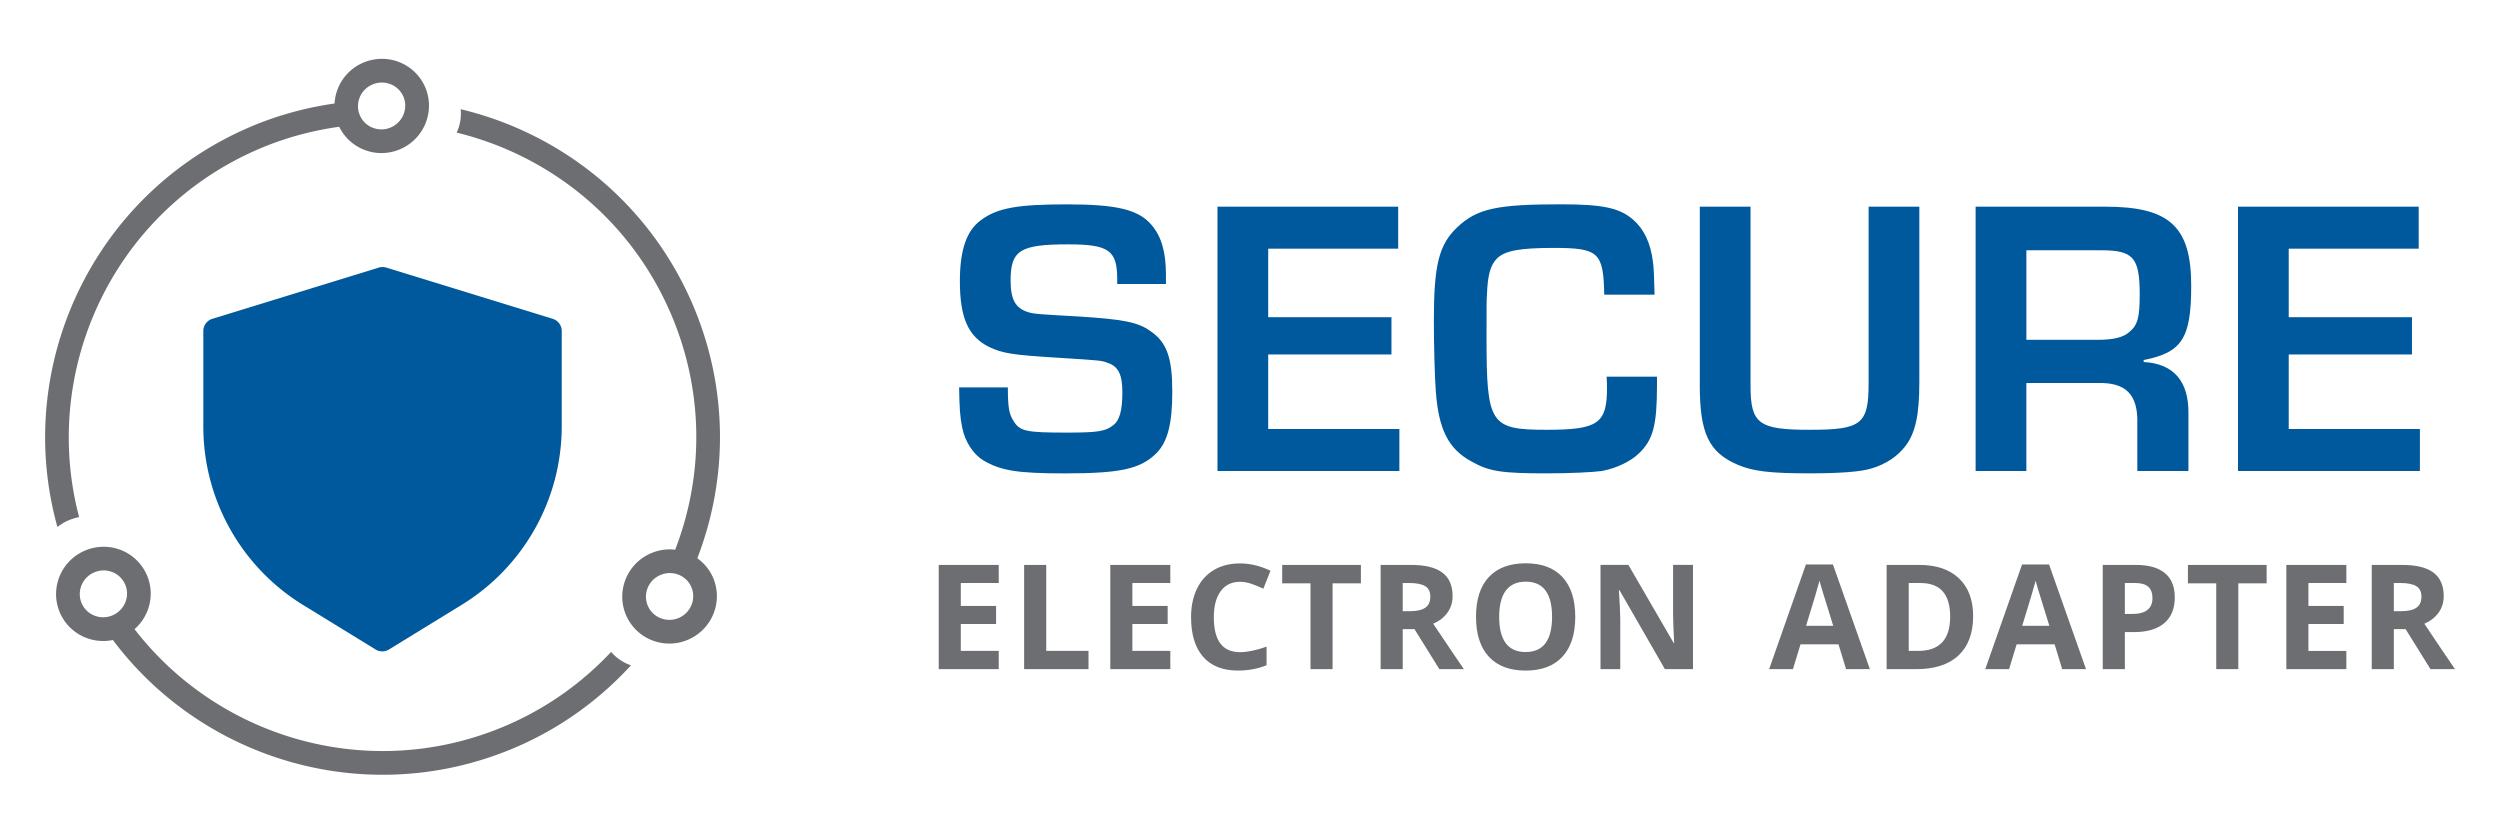 <svg version="1.1" id="Layer_1" xmlns="http://www.w3.org/2000/svg" x="0" y="0" viewBox="0 0 1200 400" xml:space="preserve"><style>.st0{fill:#00599c}.st1{fill:#6d6e71}</style><path class="st0" d="M265.26 153.02l-79.87-24.58c-1.16-.35-2.4-.35-3.56 0l-79.87 24.58a6.135 6.135 0 00-4.36 6.14v45.96c.12 34.63 18.07 66.76 47.49 85.03l35.33 21.69c1.9 1.1 4.24 1.1 6.14 0l35.33-21.69a100.515 100.515 0 0047.74-85.03v-45.96c.12-2.8-1.68-5.33-4.37-6.14z"/><path class="st1" d="M293.34 312.91c-13.32 14.2-29.56 26.11-48.47 34.53-19.92 8.87-40.71 13.06-61.17 13.06-46.09-.01-90.42-21.34-119.12-58.5 4.95-4.33 7.77-10.58 7.77-17.06 0-3.06-.63-6.16-1.94-9.11-3.75-8.42-12.03-13.39-20.67-13.38-3.13 0-6.3.65-9.3 1.99a22.735 22.735 0 00-13.53 20.75c0 3.06.63 6.17 1.95 9.13 3.74 8.39 12.01 13.37 20.65 13.36 1.55 0 3.12-.15 4.67-.48 30.82 41.09 79.21 64.7 129.51 64.69 22.01 0 44.4-4.51 65.8-14.03 20.93-9.33 38.83-22.62 53.39-38.5a21.787 21.787 0 01-9.54-6.45zM39.25 289.67c-.66-1.48-.96-3-.96-4.5.01-4.31 2.5-8.46 6.78-10.35 1.56-.69 3.14-1.02 4.68-1.02 4.35.02 8.43 2.47 10.27 6.62.66 1.47.96 2.98.96 4.5 0 4.29-2.52 8.46-6.8 10.37-1.51.68-3.09.99-4.65.99-4.35 0-8.45-2.46-10.28-6.61m-6.69-39.75c1.77-.79 3.59-1.35 5.42-1.73a149.36 149.36 0 01-4.97-38.21c.01-57.67 33.29-112.7 89.38-137.65 13.21-5.88 26.8-9.58 40.42-11.48a22.577 22.577 0 0020.27 12.62c3.1 0 6.27-.63 9.29-1.97 8.46-3.8 13.54-12.07 13.54-20.78 0-3.04-.62-6.15-1.93-9.11-3.75-8.41-12.03-13.38-20.66-13.37-3.12 0-6.3.66-9.3 1.99-8.04 3.57-12.97 11.23-13.44 19.45-14.43 2.07-28.83 6.03-42.78 12.25-60.32 26.84-96.15 86.03-96.14 148.04 0 14.29 1.94 28.74 5.89 42.98 1.51-1.15 3.16-2.2 5.01-3.03zM172.8 55.49c-.66-1.48-.97-2.99-.97-4.51.01-4.3 2.51-8.46 6.77-10.34 1.56-.7 3.14-1.01 4.69-1.01 4.34.01 8.43 2.46 10.28 6.62.65 1.46.94 2.97.94 4.48 0 4.29-2.52 8.49-6.79 10.39-1.51.66-3.08.98-4.65.98-4.35 0-8.45-2.48-10.27-6.61m161.91 212.48c7.09-18.43 10.89-38.13 10.88-58.15 0-22.01-4.51-44.39-14.03-65.79-21.35-47.92-63.1-80.31-110.44-91.62.39 3.91-.3 7.77-1.92 11.24 43.73 10.68 82.24 40.68 101.96 85 8.87 19.92 13.06 40.71 13.06 61.17 0 18.61-3.53 36.92-10.13 54.05-.85-.09-1.71-.18-2.57-.18-3.12 0-6.29.65-9.3 1.99a22.687 22.687 0 00-13.54 20.74c0 3.07.63 6.19 1.95 9.15 3.75 8.37 12 13.35 20.65 13.34 3.1 0 6.27-.63 9.29-1.98 8.46-3.79 13.54-12.06 13.54-20.77 0-3.04-.62-6.15-1.93-9.11-1.68-3.78-4.33-6.83-7.47-9.08zm-23.68 22.96c-.67-1.49-.98-3-.98-4.51.01-4.32 2.51-8.46 6.78-10.34 1.56-.69 3.14-1.02 4.68-1.02 4.35.02 8.44 2.46 10.28 6.63.65 1.47.95 2.97.95 4.48 0 4.29-2.52 8.48-6.79 10.38-1.52.67-3.1.98-4.66.98-4.34-.01-8.45-2.48-10.26-6.6"/><path class="st0" d="M536.26 136.3v-2.28c0-13.88-3.99-16.73-23.59-16.73-23.01 0-27.58 2.85-27.58 17.31 0 9.13 2.28 13.32 8.37 15.22 3.23.95 4.38.95 24.16 2.09 21.3 1.33 28.53 2.66 34.62 7.04 7.8 5.32 10.46 12.75 10.46 28.91 0 15.79-2.28 24.35-7.8 29.86-7.61 7.42-17.31 9.51-43.75 9.51-23.02 0-30.81-1.33-39.18-6.27-4.75-2.86-8.75-8.94-10.08-15.6-1.14-5.51-1.33-9.32-1.52-19.4h23.4c0 9.51.57 12.74 2.66 15.98 3.05 5.13 6.09 5.71 25.87 5.71 14.27 0 18.26-.57 21.88-3.42 3.23-2.28 4.56-7.23 4.56-15.98 0-8.37-1.9-12.36-7.04-14.08-3.05-1.14-3.05-1.14-24.16-2.47-21.68-1.33-26.25-2.09-32.72-5.14-10.08-4.94-14.08-14.08-14.08-31.57 0-15.03 3.23-24.35 10.08-29.29 7.8-5.9 17.69-7.61 41.28-7.61 23.77 0 34.05 2.47 40.32 9.51 4.94 5.52 7.23 13.13 7.23 24.16v4.56h-23.39zm72.48 15.97h59.16v17.88h-59.16v35.76h62.96v20.16h-87.31V99.21h86.74v20.16h-62.39v32.9zm186.61 28.53v4.38c0 19.02-1.9 26.06-8.75 32.53-3.99 3.8-10.65 7.04-17.69 8.37-3.99.57-15.22 1.14-26.44 1.14-21.87 0-27.77-.95-36.14-5.71-11.03-5.9-15.79-15.4-17.12-33.47-.57-7.23-.95-22.83-.95-34.43 0-26.44 2.47-36.14 11.03-44.32 9.51-9.13 19.02-11.22 49.84-11.22 20.16 0 28.15 1.71 34.61 7.23 5.33 4.56 8.56 11.22 9.7 20.54.38 3.05.57 6.85.76 15.6h-24.16c-.38-20.35-2.66-22.44-24.35-22.44-16.17 0-23.2 1.33-27.01 4.94-3.24 3.24-4.57 7.8-4.95 17.5-.19 3.23-.19 3.23-.19 20.54 0 41.65 1.71 44.32 28.91 44.32 24.73 0 28.91-3.05 28.91-20.16 0-1.14 0-2.86-.19-5.33h24.18zm125.93-81.59v84.45c0 15.6-1.9 24.16-6.66 30.43-3.8 4.94-9.32 8.75-16.55 10.84-4.94 1.52-14.84 2.28-29.48 2.28-18.64 0-27.2-.95-34.62-4.18-13.69-5.9-18.07-15.02-18.07-38.04V99.21h24.35v85.78c0 18.45 3.8 21.31 28.53 21.31 24.72 0 28.15-2.66 28.15-22.25V99.21h24.35zm27.03 0h62.39c30.62 0 41.08 9.51 41.08 37.85 0 25.29-4.37 32.14-22.82 35.76v.95c14.46.76 21.68 9.32 21.49 24.73v27.58h-24.54v-22.83c.38-13.88-5.51-19.78-19.02-19.4h-34.24v42.23H948.3V99.21zm58.4 63.91c7.61 0 12.55-1.14 15.4-3.8 3.99-3.23 4.95-7.04 4.95-17.88 0-17.88-3.05-21.31-18.64-21.31h-35.76v42.99h34.05zm91.88-10.85h59.16v17.88h-59.16v35.76h62.96v20.16h-87.31V99.21h86.74v20.16h-62.39v32.9z"/><path class="st1" d="M479.39 321.19h-28.81v-50.03h28.81v8.69h-18.21v10.99h16.94v8.69h-16.94v12.9h18.21v8.76zm12.19 0v-50.03h10.61v41.27h20.29v8.76h-30.9zm70.17 0h-28.81v-50.03h28.81v8.69h-18.21v10.99h16.94v8.69h-16.94v12.9h18.21v8.76zm33.44-41.92c-3.99 0-7.08 1.5-9.27 4.5-2.19 3-3.29 7.18-3.29 12.54 0 11.16 4.18 16.73 12.56 16.73 3.52 0 7.77-.88 12.76-2.64v8.9c-4.11 1.71-8.69 2.57-13.76 2.57-7.28 0-12.84-2.21-16.7-6.62-3.86-4.42-5.78-10.76-5.78-19.01 0-5.2.95-9.76 2.84-13.67s4.62-6.91 8.16-9 7.7-3.13 12.47-3.13c4.86 0 9.74 1.17 14.65 3.52l-3.42 8.62c-1.87-.89-3.75-1.67-5.65-2.33s-3.75-.98-5.57-.98zm44.46 41.92h-10.61v-41.2h-13.59v-8.83h37.78v8.83h-13.59v41.2zm33.65-19.2v19.2h-10.61v-50.03h14.58c6.8 0 11.83 1.24 15.09 3.72 3.26 2.47 4.89 6.23 4.89 11.27 0 2.94-.81 5.56-2.43 7.85-1.62 2.3-3.91 4.09-6.88 5.39 7.53 11.25 12.43 18.51 14.72 21.8h-11.77l-11.94-19.2h-5.65zm0-8.62h3.42c3.35 0 5.83-.56 7.43-1.68 1.6-1.12 2.4-2.87 2.4-5.27 0-2.37-.82-4.06-2.45-5.06-1.63-1-4.16-1.51-7.58-1.51h-3.22v13.52zm82.82 2.74c0 8.28-2.05 14.65-6.16 19.1s-9.99 6.67-17.66 6.67-13.55-2.22-17.66-6.67c-4.11-4.45-6.16-10.84-6.16-19.16s2.06-14.69 6.17-19.08c4.12-4.39 10.02-6.59 17.71-6.59 7.69 0 13.57 2.21 17.64 6.64 4.08 4.42 6.12 10.78 6.12 19.09zm-36.52 0c0 5.59 1.06 9.8 3.18 12.63s5.29 4.24 9.51 4.24c8.46 0 12.7-5.62 12.7-16.87 0-11.27-4.21-16.91-12.63-16.91-4.22 0-7.4 1.42-9.55 4.26-2.14 2.85-3.21 7.06-3.21 12.65zm93.03 25.08h-13.48l-21.77-37.85h-.31c.44 6.68.65 11.45.65 14.3v23.54h-9.48v-50.03h13.38l21.73 37.47h.24c-.34-6.5-.51-11.1-.51-13.79v-23.68h9.55v50.04zm73.48 0l-3.63-11.91h-18.24l-3.63 11.91h-11.43l17.66-50.24h12.97l17.73 50.24h-11.43zm-6.16-20.8c-3.35-10.79-5.24-16.9-5.67-18.31-.42-1.41-.72-2.53-.9-3.35-.75 2.92-2.91 10.14-6.47 21.66h13.04zm67.15-4.69c0 8.24-2.34 14.54-7.04 18.92-4.68 4.38-11.45 6.57-20.31 6.57h-14.17v-50.03h15.71c8.17 0 14.51 2.16 19.03 6.47 4.52 4.31 6.78 10.33 6.78 18.07zm-11.02.27c0-10.75-4.75-16.12-14.24-16.12h-5.65v32.58h4.55c10.23 0 15.34-5.48 15.34-16.46zm53.77 25.22l-3.63-11.91h-18.24l-3.63 11.91h-11.43l17.66-50.24h12.97l17.73 50.24h-11.43zm-6.16-20.8c-3.35-10.79-5.24-16.9-5.67-18.31-.42-1.41-.72-2.53-.9-3.35-.75 2.92-2.91 10.14-6.47 21.66h13.04zm60.2-13.63c0 5.38-1.68 9.5-5.05 12.35-3.37 2.85-8.15 4.28-14.36 4.28h-4.55v17.8h-10.61v-50.03h15.98c6.07 0 10.68 1.31 13.84 3.92 3.18 2.61 4.75 6.51 4.75 11.68zm-23.95 7.94h3.49c3.26 0 5.71-.65 7.32-1.94 1.62-1.29 2.43-3.16 2.43-5.63 0-2.49-.68-4.32-2.04-5.51-1.35-1.19-3.48-1.78-6.38-1.78h-4.83v14.86zm54.46 26.49h-10.61v-41.2h-13.59v-8.83h37.78v8.83h-13.59v41.2zm51.85 0h-28.81v-50.03h28.81v8.69h-18.21v10.99h16.94v8.69h-16.94v12.9h18.21v8.76zm22.79-19.2v19.2h-10.61v-50.03h14.58c6.8 0 11.83 1.24 15.09 3.72 3.26 2.47 4.89 6.23 4.89 11.27 0 2.94-.81 5.56-2.43 7.85-1.62 2.3-3.91 4.09-6.88 5.39 7.53 11.25 12.43 18.51 14.72 21.8h-11.77l-11.94-19.2h-5.65zm0-8.62h3.42c3.35 0 5.83-.56 7.43-1.68s2.4-2.87 2.4-5.27c0-2.37-.82-4.06-2.45-5.06-1.63-1-4.16-1.51-7.58-1.51h-3.22v13.52z"/></svg>